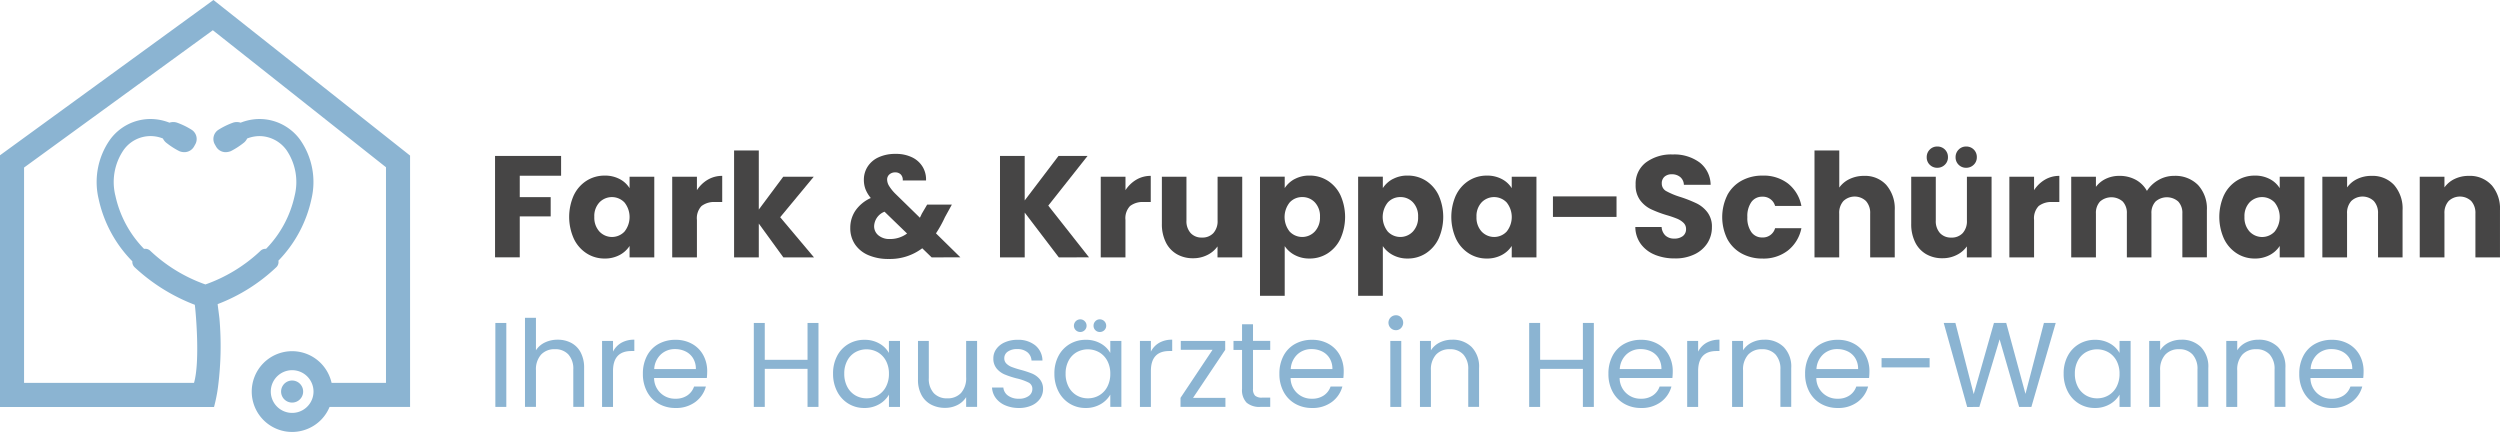 <svg xmlns="http://www.w3.org/2000/svg" xmlns:xlink="http://www.w3.org/1999/xlink" width="415.568" height="71.802" viewBox="0 0 415.568 71.802"><defs><clipPath id="a"><rect width="415.568" height="71.802" fill="none"></rect></clipPath></defs><g clip-path="url(#a)"><path d="M75.572,91.514a6.712,6.712,0,1,0-3.481,8.832,6.673,6.673,0,0,0,3.481-8.832m-2.849,3.979a3.55,3.55,0,1,1-.045-2.721,3.532,3.532,0,0,1,.045,2.721" transform="translate(-20.859 -29.101)" fill="#8bb4d2"></path><path d="M72.519,94.913a1.833,1.833,0,1,0,1.011.976,1.835,1.835,0,0,0-1.011-.976" transform="translate(-23.29 -31.532)" fill="#8bb4d2"></path><path d="M35.481,0,.137,25.712l-.137.1V67.651H35.577a25.746,25.746,0,0,0,.675-3.429,53.17,53.17,0,0,0,.226-11.269c-.1-.872-.22-1.706-.3-2.4a29.352,29.352,0,0,0,9.7-6.086,1.189,1.189,0,0,0,.4-1.136,21.044,21.044,0,0,0,5.491-10.239,12.219,12.219,0,0,0-1.9-9.888,8.362,8.362,0,0,0-6.711-3.422A8.578,8.578,0,0,0,40,20.394a1.968,1.968,0,0,0-1.272,0,12.334,12.334,0,0,0-2.366,1.146,1.824,1.824,0,0,0-.615,2.529l.152.268a1.84,1.84,0,0,0,1.576.958,2.457,2.457,0,0,0,.889-.17A12.783,12.783,0,0,0,40.6,23.669a2.061,2.061,0,0,0,.484-.646,5.714,5.714,0,0,1,2.089-.4,5.587,5.587,0,0,1,4.458,2.339,9.421,9.421,0,0,1,1.344,7.592,18.161,18.161,0,0,1-4.748,8.808,1.2,1.2,0,0,0-.974.38,25.855,25.855,0,0,1-9.077,5.531l-.06,0a25.854,25.854,0,0,1-9.08-5.531,1.2,1.2,0,0,0-1.09-.371,18.147,18.147,0,0,1-4.759-8.818,9.418,9.418,0,0,1,1.344-7.592,5.481,5.481,0,0,1,6.547-1.939,2.086,2.086,0,0,0,.485.646,12.826,12.826,0,0,0,2.24,1.456,2.137,2.137,0,0,0,.894.168,1.845,1.845,0,0,0,1.57-.956l.151-.27a1.823,1.823,0,0,0-.614-2.528,12.329,12.329,0,0,0-2.368-1.146,1.969,1.969,0,0,0-1.268,0,8.646,8.646,0,0,0-3.19-.611A8.329,8.329,0,0,0,18.3,23.2a12.222,12.222,0,0,0-1.9,9.888,21.077,21.077,0,0,0,5.6,10.349,1.232,1.232,0,0,0,.419,1.027,30.7,30.7,0,0,0,9.964,6.2c.17,1.27.886,9.475-.132,12.976H4V27.85L35.379,5.026,64.161,27.8V63.647H53.115v4h15.05V25.862Z" transform="translate(0 0)" fill="#8bb4d2"></path><rect width="1.822" height="13.954" transform="translate(82.342 53.684)" fill="#8bb4d2"></rect><path d="M138.458,83.33a3.764,3.764,0,0,1,1.572,1.592A5.39,5.39,0,0,1,140.6,87.5V93.97h-1.8V87.764a3.528,3.528,0,0,0-.821-2.512,2.933,2.933,0,0,0-2.242-.872,3,3,0,0,0-2.292.9,3.679,3.679,0,0,0-.851,2.622V93.97H130.77V79.155h1.822v5.406a3.585,3.585,0,0,1,1.491-1.3,4.83,4.83,0,0,1,2.133-.461,4.712,4.712,0,0,1,2.242.531" transform="translate(-43.503 -26.333)" fill="#8bb4d2"></path><path d="M153.163,85.137a4.239,4.239,0,0,1,2.172-.521V86.5h-.481q-3.062,0-3.063,3.324v5.965H149.97V84.817h1.821V86.6a3.5,3.5,0,0,1,1.372-1.461" transform="translate(-49.891 -28.149)" fill="#8bb4d2"></path><path d="M170.77,90.992H162a3.447,3.447,0,0,0,3.564,3.443,3.364,3.364,0,0,0,1.972-.551,2.913,2.913,0,0,0,1.111-1.471h1.963a4.723,4.723,0,0,1-1.762,2.573,5.316,5.316,0,0,1-3.283.991,5.543,5.543,0,0,1-2.792-.7,4.957,4.957,0,0,1-1.933-1.992,6.179,6.179,0,0,1-.7-2.994,6.257,6.257,0,0,1,.681-2.982,4.777,4.777,0,0,1,1.911-1.972,5.686,5.686,0,0,1,2.833-.691,5.507,5.507,0,0,1,2.763.681,4.711,4.711,0,0,1,1.851,1.872,5.517,5.517,0,0,1,.651,2.693,10.892,10.892,0,0,1-.06,1.1m-2.283-3.273a2.994,2.994,0,0,0-1.251-1.141,3.894,3.894,0,0,0-1.752-.39,3.376,3.376,0,0,0-2.352.88,3.586,3.586,0,0,0-1.111,2.443h6.926a3.362,3.362,0,0,0-.46-1.792" transform="translate(-53.274 -28.159)" fill="#8bb4d2"></path><path d="M198.52,80.446V94.4H196.7V88.074h-7.108V94.4H187.77V80.446h1.821v6.127H196.7V80.446Z" transform="translate(-62.466 -26.762)" fill="#8bb4d2"></path><path d="M208.189,87.318a4.941,4.941,0,0,1,1.871-1.972,5.141,5.141,0,0,1,2.653-.7,4.868,4.868,0,0,1,2.5.621,4.135,4.135,0,0,1,1.582,1.562v-2h1.842V95.8H216.8V93.755a4.286,4.286,0,0,1-1.612,1.591,4.819,4.819,0,0,1-2.492.631,4.976,4.976,0,0,1-2.643-.721,5.043,5.043,0,0,1-1.862-2.023,6.285,6.285,0,0,1-.681-2.962,6.158,6.158,0,0,1,.681-2.954m8.107.811a3.54,3.54,0,0,0-1.351-1.411,3.831,3.831,0,0,0-3.734-.011,3.492,3.492,0,0,0-1.341,1.4,4.46,4.46,0,0,0-.5,2.162,4.56,4.56,0,0,0,.5,2.192,3.532,3.532,0,0,0,1.341,1.421,3.623,3.623,0,0,0,1.862.49,3.679,3.679,0,0,0,1.872-.49,3.513,3.513,0,0,0,1.351-1.421,4.519,4.519,0,0,0,.5-2.172,4.464,4.464,0,0,0-.5-2.162" transform="translate(-69.032 -28.159)" fill="#8bb4d2"></path><path d="M238.488,84.916v10.97h-1.821V94.265a3.553,3.553,0,0,1-1.452,1.311,4.492,4.492,0,0,1-2.051.47,4.919,4.919,0,0,1-2.3-.531,3.857,3.857,0,0,1-1.612-1.592,5.243,5.243,0,0,1-.59-2.583V84.916h1.8V91.1a3.5,3.5,0,0,0,.821,2.492,2.933,2.933,0,0,0,2.243.871,3,3,0,0,0,2.3-.9,3.706,3.706,0,0,0,.841-2.623V84.916Z" transform="translate(-76.068 -28.249)" fill="#8bb4d2"></path><path d="M249.331,95.547a3.8,3.8,0,0,1-1.582-1.2,3.183,3.183,0,0,1-.641-1.772h1.881a1.848,1.848,0,0,0,.771,1.342,2.935,2.935,0,0,0,1.811.52,2.639,2.639,0,0,0,1.642-.46,1.407,1.407,0,0,0,.6-1.162,1.147,1.147,0,0,0-.641-1.071,8.973,8.973,0,0,0-1.983-.69A14.6,14.6,0,0,1,249.2,90.4a3.524,3.524,0,0,1-1.322-.981,2.559,2.559,0,0,1-.55-1.712,2.591,2.591,0,0,1,.5-1.542,3.385,3.385,0,0,1,1.421-1.111,5.112,5.112,0,0,1,2.1-.41,4.491,4.491,0,0,1,2.943.921,3.318,3.318,0,0,1,1.2,2.523h-1.821a1.886,1.886,0,0,0-.691-1.381,2.577,2.577,0,0,0-1.692-.52,2.612,2.612,0,0,0-1.561.42,1.3,1.3,0,0,0-.581,1.1,1.2,1.2,0,0,0,.351.891,2.551,2.551,0,0,0,.88.561,15.017,15.017,0,0,0,1.471.47,15.971,15.971,0,0,1,1.922.631,3.362,3.362,0,0,1,1.271.932,2.491,2.491,0,0,1,.551,1.621,2.775,2.775,0,0,1-.5,1.622,3.331,3.331,0,0,1-1.412,1.131,5.055,5.055,0,0,1-2.091.411,5.673,5.673,0,0,1-2.262-.431" transform="translate(-82.206 -28.159)" fill="#8bb4d2"></path><path d="M263.329,85.621a4.947,4.947,0,0,1,1.872-1.972,5.139,5.139,0,0,1,2.653-.7,4.868,4.868,0,0,1,2.5.621,4.135,4.135,0,0,1,1.582,1.562v-2h1.842V94.1h-1.842V92.058a4.292,4.292,0,0,1-1.612,1.592,4.829,4.829,0,0,1-2.492.631,4.972,4.972,0,0,1-2.643-.721,5.055,5.055,0,0,1-1.862-2.022,6.3,6.3,0,0,1-.681-2.963,6.165,6.165,0,0,1,.681-2.954m8.108.811a3.537,3.537,0,0,0-1.351-1.411,3.835,3.835,0,0,0-3.734-.011,3.492,3.492,0,0,0-1.341,1.4,4.46,4.46,0,0,0-.5,2.162,4.558,4.558,0,0,0,.5,2.192,3.532,3.532,0,0,0,1.341,1.421,3.621,3.621,0,0,0,1.862.49,3.675,3.675,0,0,0,1.872-.49,3.511,3.511,0,0,0,1.351-1.421,4.516,4.516,0,0,0,.5-2.172,4.465,4.465,0,0,0-.5-2.162M266.2,81.348a.988.988,0,0,1-.31-.741,1.059,1.059,0,0,1,1.061-1.061,1,1,0,0,1,.731.31,1.022,1.022,0,0,1,.31.751.991.991,0,0,1-.31.741,1.016,1.016,0,0,1-.731.3,1.039,1.039,0,0,1-.751-.3m3.253,0a1.008,1.008,0,0,1-.3-.741,1.04,1.04,0,0,1,.3-.751.99.99,0,0,1,.741-.31,1.059,1.059,0,0,1,1.061,1.061.991.991,0,0,1-.31.741,1.04,1.04,0,0,1-.751.3,1.006,1.006,0,0,1-.741-.3" transform="translate(-87.375 -26.463)" fill="#8bb4d2"></path><path d="M287.141,85.137a4.239,4.239,0,0,1,2.172-.521V86.5h-.48q-3.063,0-3.063,3.324v5.965h-1.822V84.817h1.822V86.6a3.5,3.5,0,0,1,1.371-1.461" transform="translate(-94.461 -28.149)" fill="#8bb4d2"></path><path d="M296.139,94.385h5.385v1.5h-7.467v-1.5l5.325-7.988H294.1V84.917h7.387V86.4Z" transform="translate(-97.824 -28.249)" fill="#8bb4d2"></path><path d="M310.5,85.04v6.466a1.539,1.539,0,0,0,.34,1.132,1.678,1.678,0,0,0,1.181.33h1.341v1.541h-1.642a3.267,3.267,0,0,1-2.282-.7,3.006,3.006,0,0,1-.76-2.3V85.04h-1.422v-1.5h1.422V80.775H310.5v2.763h2.863v1.5Z" transform="translate(-102.216 -26.872)" fill="#8bb4d2"></path><path d="M329.318,90.992h-8.769a3.447,3.447,0,0,0,3.563,3.443,3.363,3.363,0,0,0,1.972-.551,2.911,2.911,0,0,0,1.112-1.471h1.962a4.72,4.72,0,0,1-1.762,2.573,5.316,5.316,0,0,1-3.283.991,5.54,5.54,0,0,1-2.791-.7,4.957,4.957,0,0,1-1.933-1.992,6.178,6.178,0,0,1-.7-2.994,6.265,6.265,0,0,1,.681-2.982,4.774,4.774,0,0,1,1.912-1.972,5.684,5.684,0,0,1,2.832-.691,5.5,5.5,0,0,1,2.763.681,4.717,4.717,0,0,1,1.852,1.872,5.531,5.531,0,0,1,.651,2.693,10.7,10.7,0,0,1-.06,1.1m-2.282-3.273a3,3,0,0,0-1.251-1.141,3.9,3.9,0,0,0-1.752-.39,3.378,3.378,0,0,0-2.352.88,3.589,3.589,0,0,0-1.111,2.443H327.5a3.368,3.368,0,0,0-.46-1.792" transform="translate(-106.018 -28.159)" fill="#8bb4d2"></path><path d="M346.227,80.648a1.241,1.241,0,0,1,.88-2.122,1.145,1.145,0,0,1,.851.36,1.284,1.284,0,0,1,0,1.762,1.145,1.145,0,0,1-.851.36,1.2,1.2,0,0,1-.88-.36m1.762,13.113h-1.822V82.791h1.822Z" transform="translate(-115.06 -26.123)" fill="#8bb4d2"></path><path d="M362.285,85.827a4.662,4.662,0,0,1,1.241,3.493v6.466h-1.8V89.581a3.531,3.531,0,0,0-.82-2.512,2.935,2.935,0,0,0-2.243-.871,3,3,0,0,0-2.292.9,3.678,3.678,0,0,0-.851,2.623v6.066H353.7V84.816h1.822v1.562a3.621,3.621,0,0,1,1.471-1.3,4.565,4.565,0,0,1,2.053-.46,4.446,4.446,0,0,1,3.243,1.211" transform="translate(-117.664 -28.149)" fill="#8bb4d2"></path><path d="M391.657,80.446V94.4h-1.821V88.074h-7.108V94.4h-1.822V80.446h1.822v6.127h7.108V80.446Z" transform="translate(-126.717 -26.762)" fill="#8bb4d2"></path><path d="M411.277,90.992h-8.769a3.447,3.447,0,0,0,3.564,3.443,3.364,3.364,0,0,0,1.972-.551,2.913,2.913,0,0,0,1.111-1.471h1.963a4.724,4.724,0,0,1-1.762,2.573,5.318,5.318,0,0,1-3.283.991,5.543,5.543,0,0,1-2.792-.7,4.957,4.957,0,0,1-1.933-1.992,6.179,6.179,0,0,1-.7-2.994,6.265,6.265,0,0,1,.681-2.982,4.778,4.778,0,0,1,1.912-1.972,5.684,5.684,0,0,1,2.833-.691,5.5,5.5,0,0,1,2.763.681,4.714,4.714,0,0,1,1.852,1.872,5.524,5.524,0,0,1,.651,2.693,10.691,10.691,0,0,1-.06,1.1m-2.282-3.273a2.994,2.994,0,0,0-1.251-1.141,3.894,3.894,0,0,0-1.752-.39,3.376,3.376,0,0,0-2.352.88,3.587,3.587,0,0,0-1.111,2.443h6.926a3.362,3.362,0,0,0-.461-1.792" transform="translate(-133.283 -28.159)" fill="#8bb4d2"></path><path d="M423.459,85.137a4.236,4.236,0,0,1,2.171-.521V86.5h-.48q-3.062,0-3.063,3.324v5.965h-1.821V84.817h1.821V86.6a3.5,3.5,0,0,1,1.372-1.461" transform="translate(-139.81 -28.149)" fill="#8bb4d2"></path><path d="M440.043,85.827a4.662,4.662,0,0,1,1.241,3.493v6.466h-1.8V89.581a3.531,3.531,0,0,0-.82-2.512,2.935,2.935,0,0,0-2.243-.871,3,3,0,0,0-2.292.9,3.677,3.677,0,0,0-.852,2.623v6.066h-1.822V84.816h1.822v1.562a3.621,3.621,0,0,1,1.471-1.3,4.565,4.565,0,0,1,2.053-.46,4.446,4.446,0,0,1,3.243,1.211" transform="translate(-143.533 -28.149)" fill="#8bb4d2"></path><path d="M460.266,90.992H451.5a3.447,3.447,0,0,0,3.564,3.443,3.364,3.364,0,0,0,1.972-.551,2.913,2.913,0,0,0,1.111-1.471h1.963a4.724,4.724,0,0,1-1.762,2.573,5.317,5.317,0,0,1-3.283.991,5.543,5.543,0,0,1-2.792-.7,4.957,4.957,0,0,1-1.933-1.992,6.178,6.178,0,0,1-.7-2.994,6.265,6.265,0,0,1,.681-2.982,4.779,4.779,0,0,1,1.912-1.972,5.685,5.685,0,0,1,2.833-.691,5.5,5.5,0,0,1,2.763.681,4.713,4.713,0,0,1,1.852,1.872,5.524,5.524,0,0,1,.651,2.693,10.691,10.691,0,0,1-.06,1.1m-2.282-3.273a2.994,2.994,0,0,0-1.251-1.141,3.894,3.894,0,0,0-1.752-.39,3.376,3.376,0,0,0-2.352.88,3.587,3.587,0,0,0-1.111,2.443h6.926a3.362,3.362,0,0,0-.46-1.792" transform="translate(-149.581 -28.159)" fill="#8bb4d2"></path><rect width="7.988" height="1.542" transform="translate(312.767 59.53)" fill="#8bb4d2"></rect><path d="M502.784,80.446,498.74,94.4H496.7l-3.243-11.231L490.091,94.4l-2.022.02-3.9-13.974h1.941l3.043,11.832,3.363-11.832h2.042l3.2,11.792,3.064-11.792Z" transform="translate(-161.068 -26.762)" fill="#8bb4d2"></path><path d="M514.726,87.318a4.948,4.948,0,0,1,1.872-1.972,5.141,5.141,0,0,1,2.653-.7,4.871,4.871,0,0,1,2.5.621,4.148,4.148,0,0,1,1.582,1.562v-2h1.841V95.8h-1.841V93.755a4.293,4.293,0,0,1-1.612,1.591,4.821,4.821,0,0,1-2.492.631,4.979,4.979,0,0,1-2.643-.721,5.053,5.053,0,0,1-1.862-2.023,6.293,6.293,0,0,1-.681-2.962,6.166,6.166,0,0,1,.681-2.954m8.109.811a3.539,3.539,0,0,0-1.352-1.411,3.83,3.83,0,0,0-3.734-.011,3.491,3.491,0,0,0-1.341,1.4,4.461,4.461,0,0,0-.5,2.162,4.561,4.561,0,0,0,.5,2.192,3.531,3.531,0,0,0,1.341,1.421,3.621,3.621,0,0,0,1.862.49,3.673,3.673,0,0,0,1.872-.49,3.512,3.512,0,0,0,1.352-1.421,4.52,4.52,0,0,0,.5-2.172,4.464,4.464,0,0,0-.5-2.162" transform="translate(-171.008 -28.159)" fill="#8bb4d2"></path><path d="M543.934,85.827a4.662,4.662,0,0,1,1.241,3.493v6.466h-1.8V89.581a3.527,3.527,0,0,0-.82-2.512,2.933,2.933,0,0,0-2.243-.871,3,3,0,0,0-2.291.9,3.675,3.675,0,0,0-.852,2.623v6.066h-1.822V84.816h1.822v1.562a3.62,3.62,0,0,1,1.471-1.3,4.568,4.568,0,0,1,2.053-.46,4.448,4.448,0,0,1,3.243,1.211" transform="translate(-178.094 -28.149)" fill="#8bb4d2"></path><path d="M563.135,85.827a4.662,4.662,0,0,1,1.241,3.493v6.466h-1.8V89.581a3.531,3.531,0,0,0-.82-2.512,2.935,2.935,0,0,0-2.243-.871,3,3,0,0,0-2.292.9,3.678,3.678,0,0,0-.851,2.623v6.066h-1.822V84.816h1.822v1.562a3.621,3.621,0,0,1,1.471-1.3,4.565,4.565,0,0,1,2.053-.46,4.446,4.446,0,0,1,3.243,1.211" transform="translate(-184.481 -28.149)" fill="#8bb4d2"></path><path d="M583.357,90.992h-8.769a3.447,3.447,0,0,0,3.564,3.443,3.364,3.364,0,0,0,1.972-.551,2.913,2.913,0,0,0,1.111-1.471H583.2a4.723,4.723,0,0,1-1.762,2.573,5.318,5.318,0,0,1-3.283.991,5.543,5.543,0,0,1-2.792-.7,4.956,4.956,0,0,1-1.933-1.992,6.178,6.178,0,0,1-.7-2.994,6.266,6.266,0,0,1,.681-2.982,4.778,4.778,0,0,1,1.912-1.972,5.684,5.684,0,0,1,2.833-.691,5.5,5.5,0,0,1,2.763.681,4.713,4.713,0,0,1,1.852,1.872,5.524,5.524,0,0,1,.651,2.693,10.7,10.7,0,0,1-.06,1.1m-2.282-3.273a2.994,2.994,0,0,0-1.251-1.141,3.894,3.894,0,0,0-1.752-.39,3.377,3.377,0,0,0-2.352.88,3.586,3.586,0,0,0-1.111,2.443h6.926a3.362,3.362,0,0,0-.46-1.792" transform="translate(-190.529 -28.159)" fill="#8bb4d2"></path><path d="M134.291,38.84v3.292H127.42v3.555h5.141v3.2H127.42V55.7h-4.108V38.84Z" transform="translate(-41.022 -12.921)" fill="#464545"></path><path d="M142.561,46.98a5.823,5.823,0,0,1,2.126-2.4,5.553,5.553,0,0,1,3-.84,5.168,5.168,0,0,1,2.486.576,4.248,4.248,0,0,1,1.646,1.514v-1.9h4.107V57.334h-4.107v-1.9a4.428,4.428,0,0,1-1.67,1.513,5.151,5.151,0,0,1-2.486.577,5.444,5.444,0,0,1-2.978-.854,5.878,5.878,0,0,1-2.126-2.426,8.834,8.834,0,0,1,0-7.268m8.408,1.225a2.888,2.888,0,0,0-4.157-.012,3.32,3.32,0,0,0-.853,2.415,3.406,3.406,0,0,0,.853,2.438,2.862,2.862,0,0,0,4.157.011,3.878,3.878,0,0,0,0-4.853" transform="translate(-47.166 -14.55)" fill="#464545"></path><path d="M173.357,44.445a4.653,4.653,0,0,1,2.4-.636v4.348h-1.13a3.461,3.461,0,0,0-2.306.661,2.934,2.934,0,0,0-.768,2.318v6.223h-4.108V43.953h4.108v2.234a5.431,5.431,0,0,1,1.8-1.742" transform="translate(-55.705 -14.574)" fill="#464545"></path><path d="M191.048,55.25l-4.084-5.622V55.25h-4.108V37.473h4.108V47.3l4.06-5.453h5.069l-5.574,6.727,5.622,6.679Z" transform="translate(-60.831 -12.466)" fill="#464545"></path><path d="M225.325,55.537l-1.562-1.514A8.917,8.917,0,0,1,218.19,55.8a8.335,8.335,0,0,1-3.387-.636,5.052,5.052,0,0,1-2.223-1.8,4.784,4.784,0,0,1-.78-2.727,5.07,5.07,0,0,1,.853-2.87,6.156,6.156,0,0,1,2.559-2.1,5.327,5.327,0,0,1-.889-1.477,4.388,4.388,0,0,1-.265-1.55,3.994,3.994,0,0,1,.625-2.186A4.224,4.224,0,0,1,216.5,38.9a6.531,6.531,0,0,1,2.822-.565,6.032,6.032,0,0,1,2.811.6,4.121,4.121,0,0,1,1.73,1.61,4.043,4.043,0,0,1,.529,2.21H220.52a1.28,1.28,0,0,0-.324-1,1.253,1.253,0,0,0-.925-.349,1.408,1.408,0,0,0-.962.336,1.1,1.1,0,0,0-.384.865,2.089,2.089,0,0,0,.325,1.057,7.066,7.066,0,0,0,1.021,1.273l4.107,4.012q.048-.119.132-.288t.181-.385l.889-1.513h4.107l-1.152,2.09a20.023,20.023,0,0,1-1.49,2.691l4.06,3.987Zm-4.084-3.964-3.747-3.628a2.684,2.684,0,0,0-1.73,2.4,1.935,1.935,0,0,0,.709,1.526,2.822,2.822,0,0,0,1.911.613,4.72,4.72,0,0,0,2.858-.914" transform="translate(-70.46 -12.753)" fill="#464545"></path><path d="M258.872,55.705l-5.67-7.447v7.447h-4.108V38.841H253.2v7.4l5.622-7.4h4.829L257.119,47.1l6.775,8.6Z" transform="translate(-82.867 -12.921)" fill="#464545"></path><path d="M280.1,44.445a4.65,4.65,0,0,1,2.4-.636v4.348H281.37a3.461,3.461,0,0,0-2.306.661,2.934,2.934,0,0,0-.769,2.318v6.223h-4.108V43.953H278.3v2.234a5.432,5.432,0,0,1,1.8-1.742" transform="translate(-91.214 -14.574)" fill="#464545"></path><path d="M302.771,44.025V57.43h-4.108V55.605a4.51,4.51,0,0,1-1.694,1.428,5.163,5.163,0,0,1-2.366.541,5.3,5.3,0,0,1-2.715-.685,4.619,4.619,0,0,1-1.825-1.982,6.746,6.746,0,0,1-.649-3.052V44.025H293.5V51.3a2.941,2.941,0,0,0,.7,2.091,2.444,2.444,0,0,0,1.875.744,2.474,2.474,0,0,0,1.9-.744,2.942,2.942,0,0,0,.7-2.091V44.025Z" transform="translate(-96.279 -14.646)" fill="#464545"></path><path d="M319.624,44.313a5.087,5.087,0,0,1,2.474-.577,5.552,5.552,0,0,1,3,.841,5.835,5.835,0,0,1,2.125,2.4,8.845,8.845,0,0,1,0,7.267,5.892,5.892,0,0,1-2.125,2.426,5.488,5.488,0,0,1-3,.853,5.107,5.107,0,0,1-2.463-.577,4.51,4.51,0,0,1-1.669-1.489v8.264h-4.108v-19.8h4.108v1.9a4.454,4.454,0,0,1,1.658-1.514m3.351,3.88a2.819,2.819,0,0,0-2.1-.877,2.774,2.774,0,0,0-2.079.889,3.88,3.88,0,0,0,0,4.853,2.874,2.874,0,0,0,4.168-.012,3.371,3.371,0,0,0,.865-2.438,3.314,3.314,0,0,0-.853-2.414" transform="translate(-104.412 -14.55)" fill="#464545"></path><path d="M344.068,44.313a5.087,5.087,0,0,1,2.474-.577,5.552,5.552,0,0,1,3,.841,5.835,5.835,0,0,1,2.125,2.4,8.845,8.845,0,0,1,0,7.267,5.892,5.892,0,0,1-2.125,2.426,5.488,5.488,0,0,1-3,.853,5.107,5.107,0,0,1-2.463-.577,4.512,4.512,0,0,1-1.67-1.489v8.264H338.3v-19.8h4.107v1.9a4.456,4.456,0,0,1,1.658-1.514m3.351,3.88a2.819,2.819,0,0,0-2.1-.877,2.774,2.774,0,0,0-2.079.889,3.878,3.878,0,0,0,0,4.853,2.874,2.874,0,0,0,4.168-.012,3.371,3.371,0,0,0,.865-2.438,3.314,3.314,0,0,0-.853-2.414" transform="translate(-112.543 -14.55)" fill="#464545"></path><path d="M362.3,46.98a5.834,5.834,0,0,1,2.127-2.4,5.556,5.556,0,0,1,3-.84,5.168,5.168,0,0,1,2.486.576,4.242,4.242,0,0,1,1.645,1.514v-1.9h4.109V57.334h-4.109v-1.9a4.421,4.421,0,0,1-1.67,1.513,5.149,5.149,0,0,1-2.486.577,5.444,5.444,0,0,1-2.979-.854,5.889,5.889,0,0,1-2.127-2.426,8.847,8.847,0,0,1,0-7.268M370.71,48.2a2.888,2.888,0,0,0-4.157-.012,3.32,3.32,0,0,0-.852,2.415,3.406,3.406,0,0,0,.852,2.438,2.862,2.862,0,0,0,4.157.011,3.88,3.88,0,0,0,0-4.853" transform="translate(-120.267 -14.55)" fill="#464545"></path><rect width="10.57" height="3.411" transform="translate(258.141 32.646)" fill="#464545"></rect><path d="M410.615,55.154a5.4,5.4,0,0,1-2.342-1.778,4.848,4.848,0,0,1-.925-2.835h4.372a2.114,2.114,0,0,0,.649,1.429,2.081,2.081,0,0,0,1.441.492,2.255,2.255,0,0,0,1.441-.42,1.406,1.406,0,0,0,.529-1.165,1.381,1.381,0,0,0-.421-1.034,3.412,3.412,0,0,0-1.032-.673,16.77,16.77,0,0,0-1.742-.6,18.9,18.9,0,0,1-2.667-1.009,4.919,4.919,0,0,1-1.778-1.489A4.152,4.152,0,0,1,407.4,43.5a4.419,4.419,0,0,1,1.705-3.687,7.012,7.012,0,0,1,4.445-1.333,7.091,7.091,0,0,1,4.492,1.333,4.773,4.773,0,0,1,1.825,3.712H415.42a1.742,1.742,0,0,0-.6-1.286,2.12,2.12,0,0,0-1.417-.468,1.769,1.769,0,0,0-1.2.4,1.432,1.432,0,0,0-.457,1.142,1.415,1.415,0,0,0,.769,1.273,12.645,12.645,0,0,0,2.4.984,22.28,22.28,0,0,1,2.655,1.057,5.067,5.067,0,0,1,1.765,1.466,3.916,3.916,0,0,1,.745,2.474,4.86,4.86,0,0,1-.733,2.619,5.124,5.124,0,0,1-2.127,1.874,7.267,7.267,0,0,1-3.291.7,8.674,8.674,0,0,1-3.315-.6" transform="translate(-135.513 -12.802)" fill="#464545"></path><path d="M429.836,46.98a5.93,5.93,0,0,1,2.378-2.4,7.133,7.133,0,0,1,3.5-.84,6.646,6.646,0,0,1,4.216,1.321,6.234,6.234,0,0,1,2.222,3.724h-4.373a2.1,2.1,0,0,0-2.137-1.538,2.154,2.154,0,0,0-1.8.878,4.052,4.052,0,0,0-.673,2.51,4.049,4.049,0,0,0,.673,2.51,2.152,2.152,0,0,0,1.8.878,2.1,2.1,0,0,0,2.137-1.538h4.373a6.29,6.29,0,0,1-2.234,3.7,6.579,6.579,0,0,1-4.2,1.345,7.126,7.126,0,0,1-3.5-.841,5.922,5.922,0,0,1-2.378-2.4,8.246,8.246,0,0,1,0-7.3" transform="translate(-142.71 -14.55)" fill="#464545"></path><path d="M463.928,43.226a5.985,5.985,0,0,1,1.393,4.193v7.832h-4.084v-7.28a2.941,2.941,0,0,0-.7-2.089,2.73,2.73,0,0,0-3.748,0,2.938,2.938,0,0,0-.7,2.089v7.28h-4.108V37.473H456.1v6.174a4.4,4.4,0,0,1,1.706-1.418,5.458,5.458,0,0,1,2.426-.528,4.772,4.772,0,0,1,3.7,1.525" transform="translate(-150.363 -12.466)" fill="#464545"></path><path d="M489.429,41.521V54.926h-4.108V53.1a4.5,4.5,0,0,1-1.694,1.428,5.163,5.163,0,0,1-2.366.541,5.309,5.309,0,0,1-2.715-.684A4.621,4.621,0,0,1,476.72,52.4a6.743,6.743,0,0,1-.649-3.051V41.521h4.085V48.8a2.941,2.941,0,0,0,.7,2.09,2.444,2.444,0,0,0,1.875.745,2.474,2.474,0,0,0,1.9-.745,2.944,2.944,0,0,0,.7-2.09V41.521Zm-10.282-1.994a1.7,1.7,0,0,1-.5-1.249,1.739,1.739,0,0,1,.5-1.261A1.677,1.677,0,0,1,480.4,36.5a1.725,1.725,0,0,1,1.778,1.778,1.679,1.679,0,0,1-.517,1.249,1.737,1.737,0,0,1-1.261.505,1.7,1.7,0,0,1-1.249-.505m4.8,0a1.7,1.7,0,0,1-.505-1.249,1.74,1.74,0,0,1,.505-1.261A1.676,1.676,0,0,1,485.2,36.5a1.726,1.726,0,0,1,1.778,1.778,1.679,1.679,0,0,1-.517,1.249,1.737,1.737,0,0,1-1.261.505,1.7,1.7,0,0,1-1.249-.505" transform="translate(-158.375 -12.143)" fill="#464545"></path><path d="M506.425,44.445a4.652,4.652,0,0,1,2.4-.636v4.348H507.7a3.461,3.461,0,0,0-2.306.661,2.934,2.934,0,0,0-.769,2.318v6.223h-4.107V43.953h4.107v2.234a5.438,5.438,0,0,1,1.8-1.742" transform="translate(-166.507 -14.574)" fill="#464545"></path><path d="M537,45.321a5.764,5.764,0,0,1,1.477,4.2v7.831H534.4V50.078a2.767,2.767,0,0,0-.685-2.006,2.865,2.865,0,0,0-3.771,0,2.766,2.766,0,0,0-.685,2.006v7.279h-4.084V50.078a2.77,2.77,0,0,0-.685-2.006,2.866,2.866,0,0,0-3.772,0,2.77,2.77,0,0,0-.685,2.006v7.279h-4.107V43.952h4.107v1.682a4.4,4.4,0,0,1,1.634-1.333,5.132,5.132,0,0,1,2.282-.493,5.556,5.556,0,0,1,2.7.649,4.638,4.638,0,0,1,1.862,1.851,5.41,5.41,0,0,1,1.9-1.8,5.125,5.125,0,0,1,2.619-.7A5.3,5.3,0,0,1,537,45.321" transform="translate(-171.633 -14.574)" fill="#464545"></path><path d="M553.6,46.98a5.833,5.833,0,0,1,2.127-2.4,5.556,5.556,0,0,1,3-.84,5.168,5.168,0,0,1,2.487.576,4.241,4.241,0,0,1,1.645,1.514v-1.9h4.109V57.334h-4.109v-1.9a4.421,4.421,0,0,1-1.67,1.513,5.148,5.148,0,0,1-2.486.577,5.444,5.444,0,0,1-2.979-.854,5.888,5.888,0,0,1-2.127-2.426,8.847,8.847,0,0,1,0-7.268m8.409,1.225a2.888,2.888,0,0,0-4.157-.012A3.32,3.32,0,0,0,557,50.608a3.405,3.405,0,0,0,.852,2.438,2.862,2.862,0,0,0,4.157.011,3.881,3.881,0,0,0,0-4.853" transform="translate(-183.908 -14.55)" fill="#464545"></path><path d="M590.419,45.334a5.956,5.956,0,0,1,1.4,4.193v7.832H587.74v-7.28a2.938,2.938,0,0,0-.7-2.089,2.73,2.73,0,0,0-3.748,0,2.941,2.941,0,0,0-.7,2.089v7.28h-4.107V43.953H582.6v1.778a4.338,4.338,0,0,1,1.682-1.406,5.35,5.35,0,0,1,2.378-.516,4.867,4.867,0,0,1,3.76,1.525" transform="translate(-192.447 -14.574)" fill="#464545"></path><path d="M614.683,45.334a5.956,5.956,0,0,1,1.4,4.193v7.832H612v-7.28a2.939,2.939,0,0,0-.7-2.089,2.73,2.73,0,0,0-3.748,0,2.942,2.942,0,0,0-.7,2.089v7.28h-4.107V43.953h4.107v1.778a4.338,4.338,0,0,1,1.682-1.406,5.35,5.35,0,0,1,2.378-.516,4.867,4.867,0,0,1,3.76,1.525" transform="translate(-200.519 -14.574)" fill="#464545"></path></g></svg>